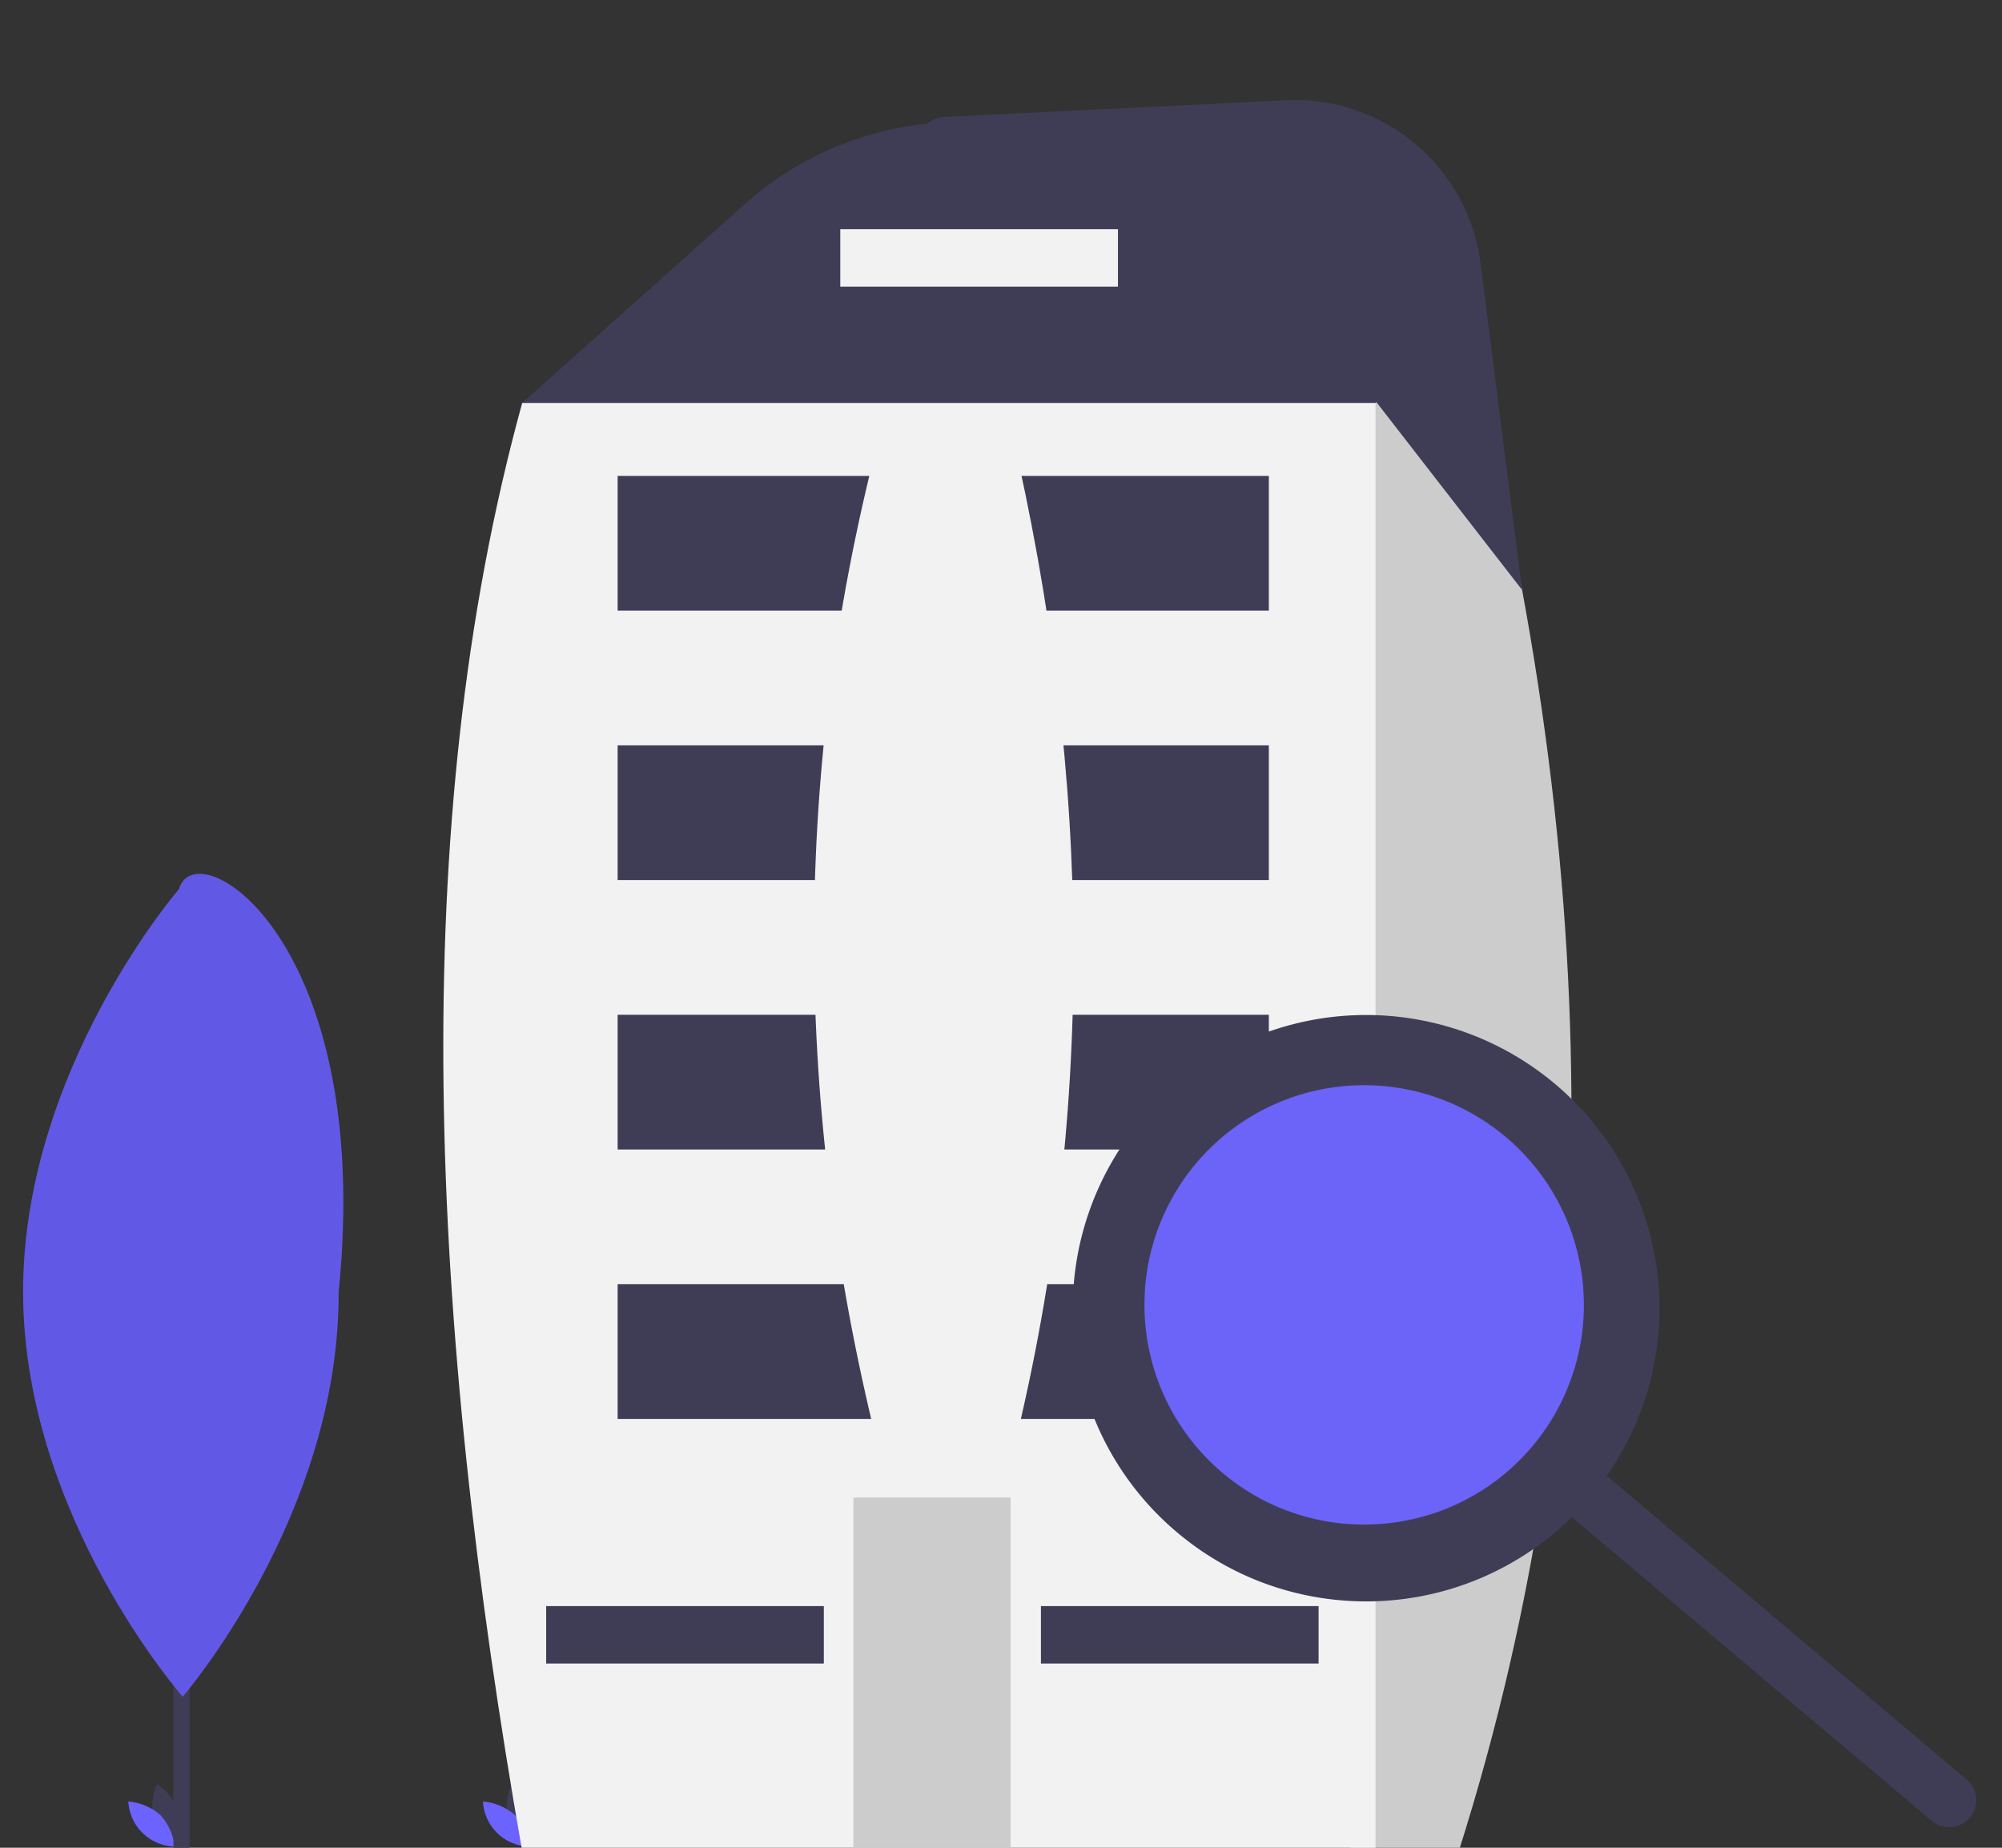 <svg xmlns="http://www.w3.org/2000/svg" xmlns:xlink="http://www.w3.org/1999/xlink" width="260" height="240" viewBox="0 0 260 240">
  <rect x="0" y="0" width="260" height="240" fill="#333333" stroke="none"/>
  <defs>
    <clipPath id="clip-path">
      <rect id="長方形_24165" data-name="長方形 24165" width="260" height="240" transform="translate(90 3883.559)" fill="#fff"/>
    </clipPath>
  </defs>
  <g id="img_action01_sell" transform="translate(-90 -3883.559)" clip-path="url(#clip-path)">
    <g id="グループ_12104" data-name="グループ 12104" transform="translate(5382.803 20600.266)">
      <g id="undraw_coming_home_re_ausc" transform="translate(-5289.803 -16703.707)">
        <path id="パス_46739" data-name="パス 46739" d="M332.333,767.788a7.185,7.185,0,0,0,2.676,3.62,6.186,6.186,0,0,0-2.19-8.095A7.184,7.184,0,0,0,332.333,767.788Z" transform="translate(-315.405 -544.564)" fill="#3f3d56"/>
        <path id="パス_46740" data-name="パス 46740" d="M327.681,771.349a7.185,7.185,0,0,1,1.862,4.1,6.186,6.186,0,0,1-6.009-5.85A7.185,7.185,0,0,1,327.681,771.349Z" transform="translate(-309.865 -548.605)" fill="#6c63ff"/>
        <path id="パス_46741" data-name="パス 46741" d="M461.333,767.788a7.185,7.185,0,0,0,2.676,3.62,6.186,6.186,0,0,0-2.19-8.095A7.185,7.185,0,0,0,461.333,767.788Z" transform="translate(-398.355 -544.564)" fill="#3f3d56"/>
        <path id="パス_46742" data-name="パス 46742" d="M456.681,771.349a7.185,7.185,0,0,1,1.862,4.1,6.186,6.186,0,0,1-6.009-5.85A7.185,7.185,0,0,1,456.681,771.349Z" transform="translate(-392.815 -548.605)" fill="#6c63ff"/>
        <path id="パス_46743" data-name="パス 46743" d="M588.454,182.916V206l-10.813,7.29-15.885,10.7-17.653,11.9-27.7-13.851-35-17.5-7.29-3.645-7.289-5.833,22.507-20.1,6.464-5.772a41.665,41.665,0,0,1,27.749-10.585h40.6A24.309,24.309,0,0,1,588.454,182.916Z" transform="translate(-402.001 -155.725)" fill="#3f3d56"/>
        <path id="パス_46744" data-name="パス 46744" d="M717.061,239.455l10.717-11.648c18.738,69.12,20.269,135.942,0,199.854h-13.6l-.732-.732-18.956-18.952-11-11,.289-2.12,1-7.293,2.2-16.039,2.4-17.5,2.4-17.5,2.4-17.5,1.942-14.2.1-.718.353-2.585,2.4-17.5,2.128-15.543.268-1.953,1.763-12.88.732-5.348,13.123-8.75Z" transform="translate(-541.325 -200.222)" fill="#ccc"/>
        <path id="パス_46745" data-name="パス 46745" d="M448.358,260.725H559.18v188.1H448.358C436.258,380,433.216,315.761,448.358,260.725Z" transform="translate(-383.54 -221.388)" fill="#f2f2f2"/>
        <rect id="長方形_23935" data-name="長方形 23935" width="20.414" height="45.933" transform="translate(107.834 181.509)" fill="#ccc"/>
        <rect id="長方形_23936" data-name="長方形 23936" width="84.574" height="17.498" transform="translate(77.213 153.803)" fill="#3f3d56"/>
        <rect id="長方形_23937" data-name="長方形 23937" width="36.059" height="7.461" transform="translate(132.187 195.612)" fill="#3f3d56"/>
        <rect id="長方形_23938" data-name="長方形 23938" width="36.059" height="7.461" transform="translate(67.931 195.612)" fill="#3f3d56"/>
        <rect id="長方形_23939" data-name="長方形 23939" width="84.574" height="17.498" transform="translate(77.213 118.807)" fill="#3f3d56"/>
        <rect id="長方形_23940" data-name="長方形 23940" width="84.574" height="17.498" transform="translate(77.213 83.811)" fill="#3f3d56"/>
        <rect id="長方形_23941" data-name="長方形 23941" width="84.574" height="17.498" transform="translate(77.213 48.814)" fill="#3f3d56"/>
        <rect id="長方形_23943" data-name="長方形 23943" width="2.097" height="82.838" transform="translate(19.524 144.276)" fill="#3f3d56"/>
        <path id="パス_46746" data-name="パス 46746" d="M326.219,486.405c.133,28.966-20.246,52.543-20.246,52.543s-20.6-23.387-20.729-52.354,20.246-52.543,20.246-52.543C307.658,426.377,330.863,440.533,326.219,486.405Z" transform="translate(-285.243 -331.573)" fill="#6c63ff"/>
        <path id="パス_46747" data-name="パス 46747" d="M326.219,486.405c.133,28.966-20.246,52.543-20.246,52.543s-20.6-23.387-20.729-52.354,20.246-52.543,20.246-52.543C307.658,426.377,330.863,440.533,326.219,486.405Z" transform="translate(-285.243 -331.573)" opacity="0.1" style="isolation: isolate"/>
        <path id="パス_46751" data-name="パス 46751" d="M613.929,152.729l44.332-2.168a24.308,24.308,0,0,1,25.3,21.218l5.377,42.36-18.888-24.353-.039-.021-56.52-29.315-1.122-.582A3.785,3.785,0,0,1,613.929,152.729Z" transform="translate(-494.278 -150.532)" fill="#3f3d56"/>
        <rect id="長方形_23945" data-name="長方形 23945" width="36.059" height="7.461" transform="translate(106.128 16.766)" fill="#f2f2f2"/>
        <path id="パス_46752" data-name="パス 46752" d="M598.542,403.941H581.764q-17.529-68.427,0-134.224h16.778C609.223,315.229,609.606,360,598.542,403.941Z" transform="translate(-470.277 -227.171)" fill="#f2f2f2"/>
      </g>
      <g id="グループ_12090" data-name="グループ 12090" transform="translate(-5153.483 -16584.881)">
        <circle id="楕円形_554" data-name="楕円形 554" cx="31.262" cy="31.262" r="31.262" transform="translate(6.19 5.929)" fill="#6c63f9"/>
        <path id="パス_46770" data-name="パス 46770" d="M627.7,348.137v0s0,0,.007,0Zm-8.623-26.361c-.014.087-.031.173-.045.26.014-.086.031-.173.049-.26Zm-.429,3.2c-.01.132-.021.263-.028.395q.011-.2.031-.395a.508.508,0,0,1,0-.073C618.651,324.923,618.651,324.947,618.648,324.971ZM627.7,348.14s0,0,.007,0l-.007-.007Zm-8.623-26.364c-.014.087-.031.173-.045.26.014-.086.031-.173.049-.26Zm-.457,3.59q.011-.2.031-.395a.508.508,0,0,1,0-.073c0,.024,0,.048-.007.073C618.637,325.1,618.627,325.235,618.62,325.366Zm106.945,63.681a2.342,2.342,0,0,0-.215-.2l0,0L708.2,374.376l-.443-.374-1.686-1.423-.422-.357-2.4-2.029-.658-.554-1.36-1.149-.7-.589-6.563-5.535-3.763-3.174-.505-.426-11.088-9.357c.17-.242.336-.485.5-.73.132-.2.263-.405.395-.609.014-.024.031-.049.045-.073.076-.118.149-.239.221-.356q.062-.094.114-.187c.055-.086.111-.177.163-.266s.1-.177.156-.267c.242-.405.471-.814.692-1.225l.021-.038.177-.336c.111-.2.218-.412.322-.62a.025.025,0,0,0,.007-.017c.107-.211.215-.426.315-.64,0,0,0-.01.007-.014.128-.267.253-.533.374-.807.031-.062.059-.125.086-.187.114-.263.229-.53.339-.8s.225-.55.332-.827.215-.557.315-.834q.286-.794.536-1.592a.881.881,0,0,1,.028-.09c.087-.284.169-.564.253-.848.052-.184.1-.363.149-.547.035-.132.069-.263.1-.395.017-.052.028-.1.042-.152.045-.177.086-.35.128-.526.007-.028.014-.059.021-.087.083-.357.163-.717.235-1.073.038-.18.073-.36.107-.54.066-.36.132-.72.187-1.08.028-.17.052-.339.076-.509.024-.152.045-.3.066-.453.028-.194.052-.384.073-.578.09-.765.156-1.527.2-2.292.014-.228.024-.457.035-.689.01-.267.017-.53.021-.8,0-.222.007-.446.007-.668,0-.668-.017-1.333-.052-2q-.083-1.6-.3-3.2a38.1,38.1,0,0,0-75.388-.692c-.035.228-.069.46-.1.692q-.171,1.246-.256,2.5c-.017.232-.031.46-.042.692a38.053,38.053,0,0,0,13.476,31.082q1.256,1.059,2.575,1.994s.007,0,.01.007c.294.208.589.412.886.613.474.312.952.616,1.433.907.038.021.076.045.114.066.415.249.834.488,1.253.72h0a37.423,37.423,0,0,0,4.843,2.229,38.212,38.212,0,0,0,15.311,2.4h.01a38,38,0,0,0,17.277-5.113c.765-.443,1.52-.917,2.257-1.423.183-.125.37-.253.55-.381.221-.156.443-.318.665-.481,0,0,0,0,.007,0a.492.492,0,0,1,.052-.038c.149-.114.3-.228.446-.339.038-.028.076-.055.114-.086a.167.167,0,0,0,.028-.024c.087-.062.17-.132.256-.2s.17-.135.256-.2a.326.326,0,0,0,.042-.031c.1-.08.194-.156.291-.235s.2-.163.291-.242.19-.159.287-.242.17-.142.253-.218c.028-.021.052-.045.08-.069a.236.236,0,0,1,.035-.028c.114-.1.225-.2.336-.3.028-.024.052-.049.08-.073.17-.152.339-.3.505-.464l.118-.107c.038-.035.073-.069.111-.1s.1-.094.149-.142c.125-.118.246-.239.37-.36l.408.346.149.125h0l.045.042.163.135,2.416,2.042.052.045.042.031.273.232.547.464.547.46.08.066,2.544,2.146.353.3,2.454,2.07L696.871,374l.443.374L714.7,389.047l4.459,3.763,1.658,1.4a3.508,3.508,0,0,0,4.947-.415,3.4,3.4,0,0,0,.585-.983A3.493,3.493,0,0,0,725.564,389.047ZM625.29,308.8a28.54,28.54,0,0,1,49.831,12.974c.045.232.087.46.125.692.142.827.246,1.665.308,2.5.017.232.034.46.045.692.031.519.045,1.042.045,1.561a28.411,28.411,0,0,1-1.544,9.256v0a28.388,28.388,0,0,1-5.182,9.132c-.048.055-.1.114-.149.17-.457.54-.938,1.059-1.433,1.554,0,0-.007.01-.01.014-.17.17-.343.343-.516.5-.353.343-.713.668-1.08.98q-.826.722-1.693,1.354c-.194.142-.388.28-.585.419s-.391.27-.589.4c-.395.263-.8.516-1.2.755-.2.121-.409.239-.613.353s-.412.228-.62.336-.415.218-.627.322c-.419.211-.841.408-1.27.592q-.322.145-.644.27c-.135.055-.267.111-.4.159a1.3,1.3,0,0,1-.163.062q-.109.047-.218.083a.627.627,0,0,1-.073.028c-.149.059-.294.111-.447.163-.218.08-.436.152-.658.222s-.44.142-.661.2-.447.132-.668.19-.446.121-.672.173-.478.118-.72.17c-.211.049-.419.09-.63.128s-.4.076-.6.111c-.277.049-.554.094-.834.132-.152.024-.3.045-.453.059-.066.01-.128.017-.19.024-.194.028-.388.048-.578.066-.052,0-.1.01-.149.014-.211.021-.426.038-.637.055-.453.031-.9.052-1.357.062-.228,0-.46.007-.689.007s-.457,0-.685-.01c0,0,0,0,0,0s0,0-.007,0l0,0,0,0a.058.058,0,0,1-.035,0c-.163,0-.326-.007-.485-.017-.118,0-.239-.007-.36-.017q-.244-.01-.488-.031c-.052,0-.1-.007-.156-.01a.512.512,0,0,1-.073-.007c-.166-.014-.336-.028-.5-.045-.083-.007-.169-.014-.253-.024-.253-.028-.505-.059-.755-.093-.284-.035-.568-.076-.848-.128-.131-.017-.26-.042-.388-.066q-.254-.042-.509-.094c-.177-.035-.353-.069-.53-.111-.142-.031-.287-.062-.429-.1-.069-.014-.138-.031-.2-.048-.364-.087-.724-.18-1.08-.284-.225-.062-.45-.128-.671-.2-.3-.093-.606-.194-.907-.3-.118-.038-.232-.08-.35-.125s-.232-.083-.35-.128-.215-.08-.318-.121c-.173-.066-.343-.135-.512-.2-.35-.142-.692-.291-1.035-.45-.194-.094-.388-.183-.578-.277q-1.127-.545-2.219-1.212c-.18-.107-.36-.221-.54-.336-.225-.138-.443-.284-.661-.429-.121-.083-.239-.163-.357-.246-.218-.152-.433-.308-.644-.464-.111-.08-.222-.163-.329-.246-.384-.291-.762-.6-1.132-.907-.177-.149-.353-.3-.526-.457-.073-.062-.145-.128-.218-.194s-.166-.149-.246-.228l-.007-.007c-.121-.107-.242-.222-.36-.336-.183-.173-.363-.35-.536-.53s-.353-.36-.523-.54-.339-.363-.5-.55-.329-.37-.488-.561-.308-.367-.453-.55q-.53-.654-1.011-1.333c-.149-.208-.291-.415-.429-.627s-.291-.433-.426-.651-.277-.44-.408-.665a.07.07,0,0,0-.014-.021c-.26-.44-.509-.883-.741-1.333s-.464-.918-.675-1.385c-.107-.232-.211-.467-.308-.7-.2-.474-.388-.949-.561-1.43-.087-.232-.166-.464-.246-.7a.167.167,0,0,0-.014-.045c-.159-.478-.3-.959-.433-1.443,0-.007,0-.014-.007-.021-.066-.239-.128-.478-.183-.72-.055-.211-.1-.422-.149-.637-.052-.239-.1-.478-.149-.72-.024-.125-.048-.249-.069-.374-.021-.1-.038-.211-.055-.315s-.034-.211-.052-.318q-.052-.317-.093-.633c-.035-.249-.062-.5-.09-.751-.031-.3-.059-.6-.083-.907-.017-.2-.028-.412-.038-.62-.01-.19-.021-.381-.024-.571a.048.048,0,0,1,0-.031,0,0,0,0,1,0-.007s0,0,0-.007a0,0,0,0,1,0,0,0,0,0,0,1,0,0c0-.076-.007-.152-.007-.228q-.01-.338-.01-.675c0-.2,0-.405.007-.609q.01-.426.031-.852c0-.062.007-.121.01-.183s.007-.121.01-.183q.01-.2.031-.395a.5.5,0,0,1,0-.073c.01-.149.024-.3.038-.447.028-.3.062-.6.1-.9.021-.149.038-.3.062-.447.014-.1.031-.211.048-.318s.031-.215.052-.322c.024-.142.048-.287.076-.433.014-.086.031-.173.049-.26q.1-.519.218-1.038c.08-.35.17-.7.267-1.042s.2-.7.308-1.049c.052-.177.107-.35.17-.523.114-.35.235-.7.37-1.039.062-.17.128-.343.2-.512.139-.343.284-.685.433-1.021.076-.17.152-.339.235-.509.156-.336.319-.672.5-1s.353-.665.54-.99.381-.651.585-.973c.093-.159.2-.322.3-.478.208-.318.426-.637.647-.948C624.3,310.024,624.782,309.4,625.29,308.8Zm-6.643,16.169c-.01.132-.021.263-.028.395q.011-.2.031-.395a.508.508,0,0,1,0-.073C618.651,324.923,618.651,324.947,618.648,324.971Zm.429-3.2c-.014.087-.031.173-.045.26.014-.086.031-.173.049-.26Zm8.623,26.361v0s0,0,.007,0Z" transform="translate(-609.266 -289.537)" fill="#3f3d56"/>
      </g>
    </g>
  </g>
</svg>
